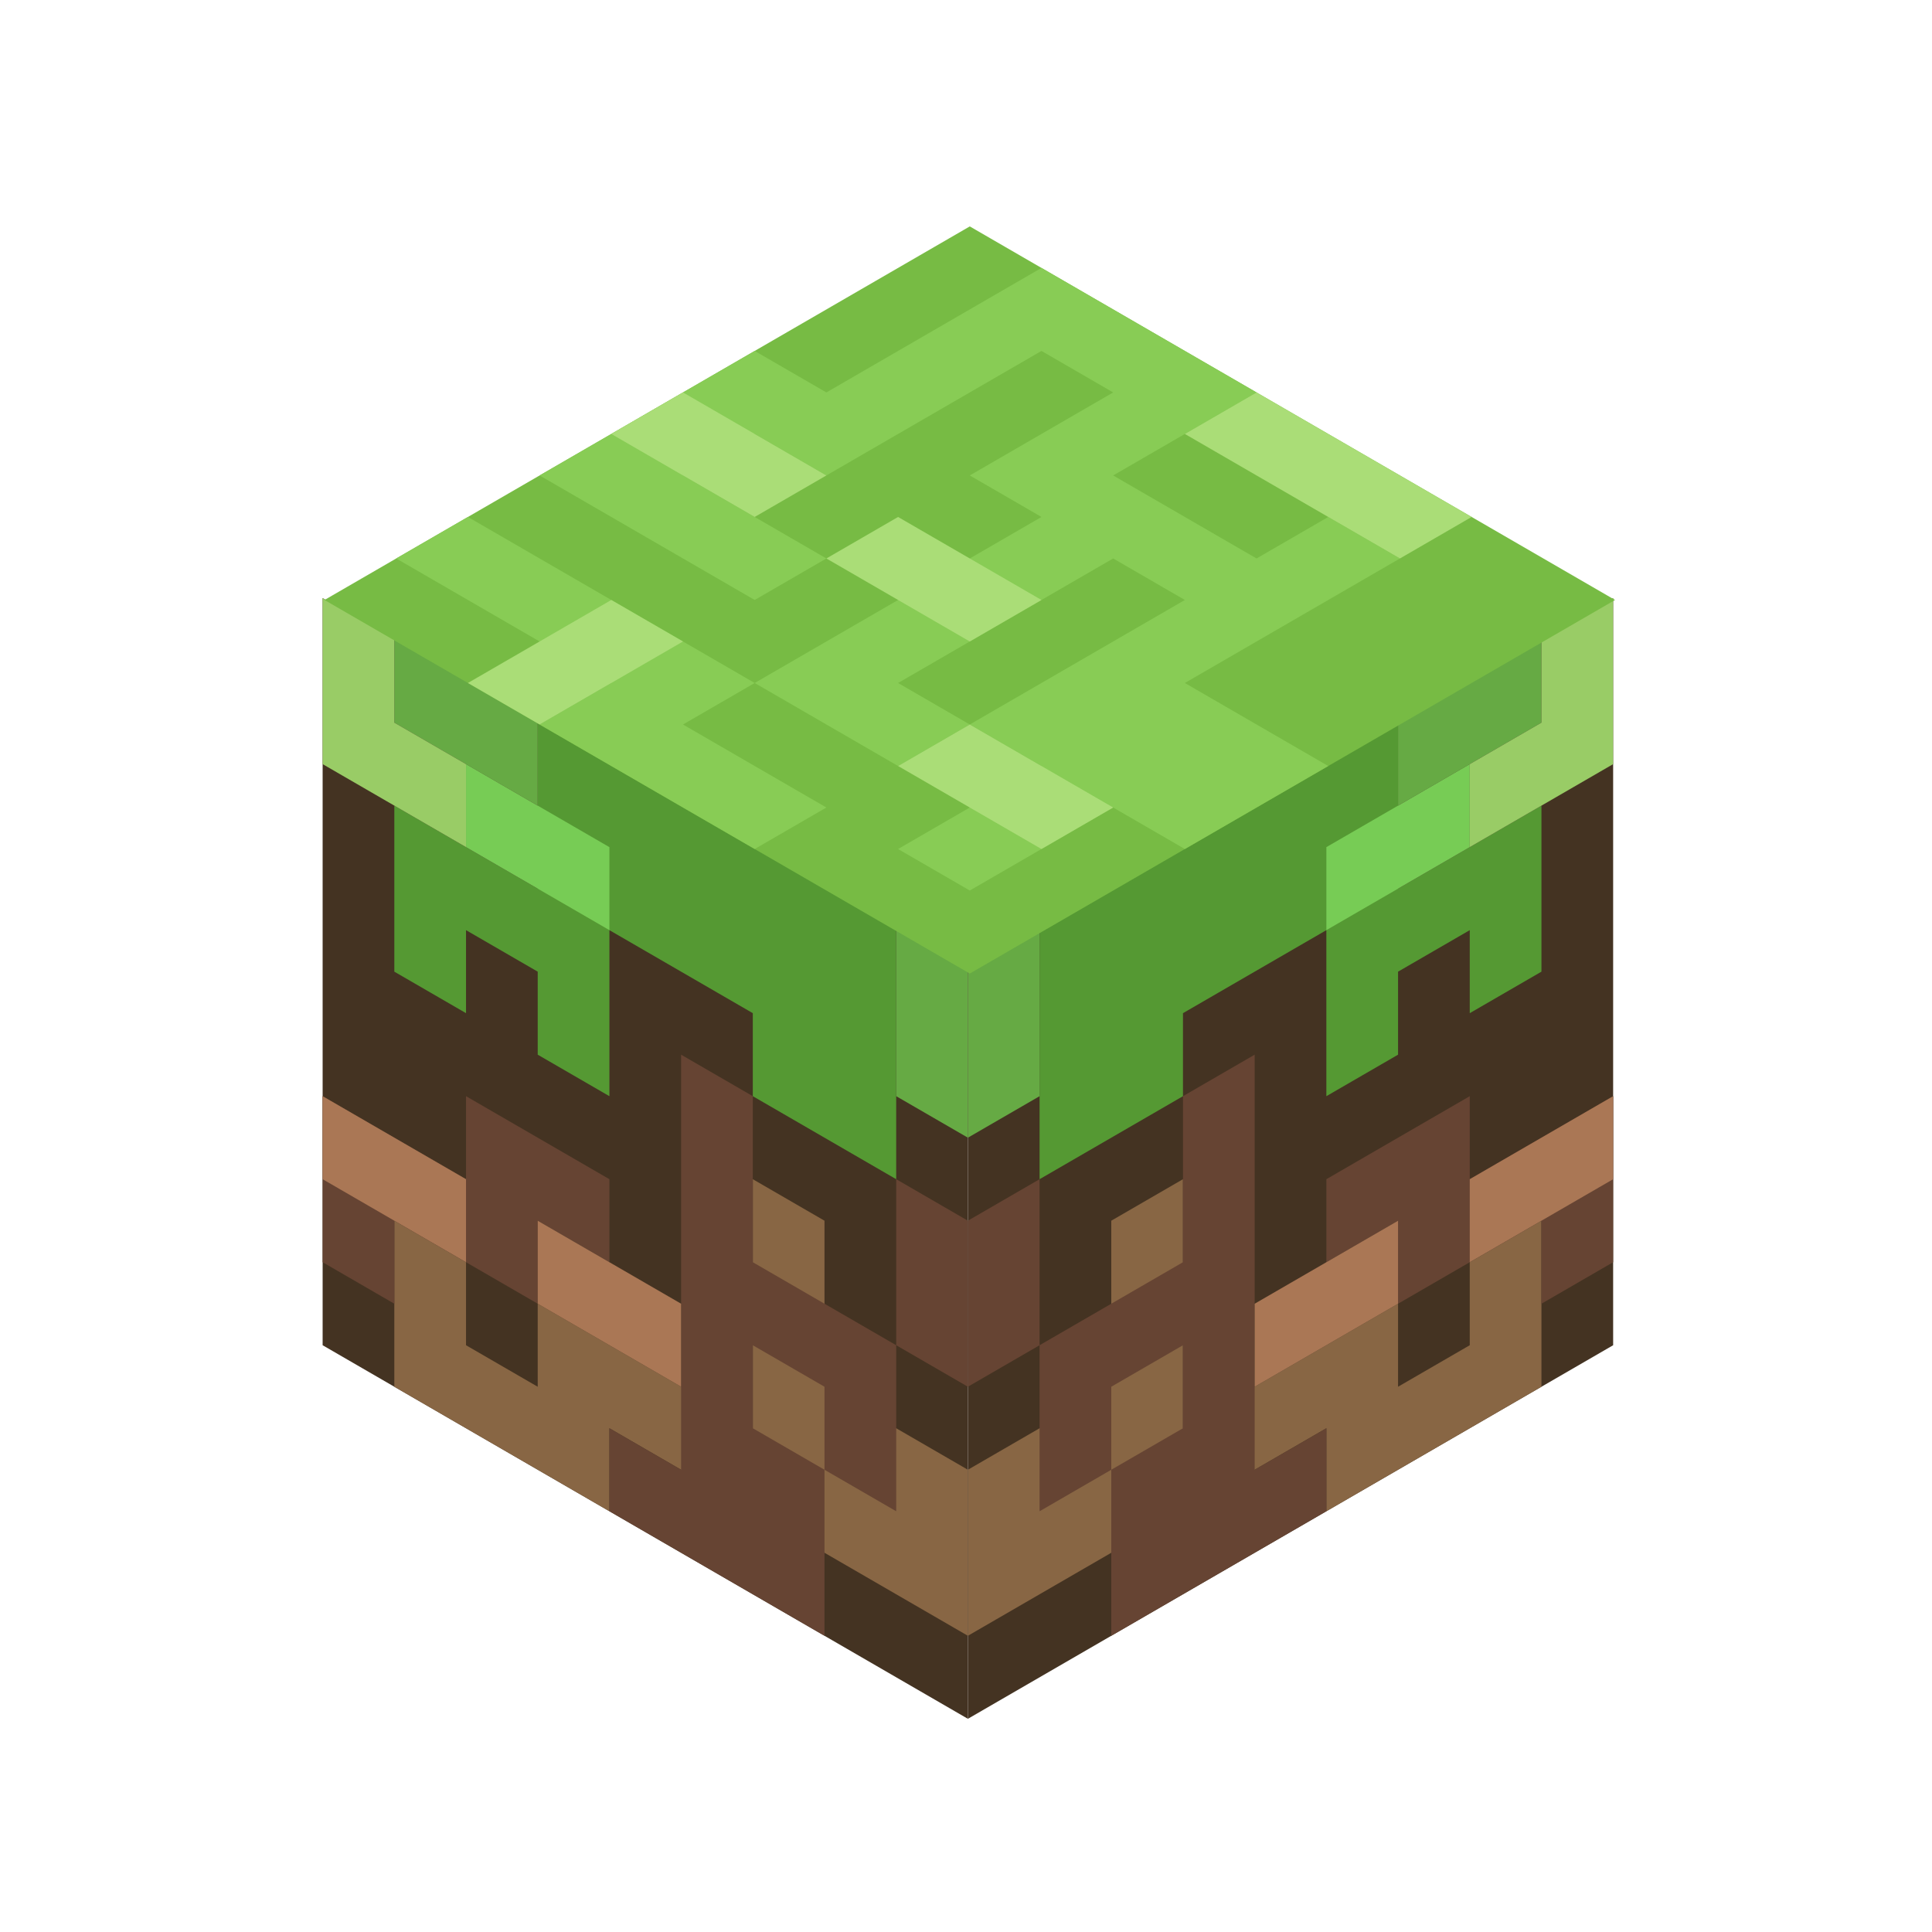 <?xml version="1.0" encoding="UTF-8" standalone="no"?>
<!-- Uploaded to: SVG Repo, www.svgrepo.com, Generator: SVG Repo Mixer Tools -->

<svg
   aria-label="Minecraft"
   role="img"
   viewBox="0 0 512 512"
   stroke-linecap="square"
   fill="none"
   version="1.1"
   id="svg12"
   sodipodi:docname="minecraft.svg"
   inkscape:version="1.3.2 (091e20e, 2023-11-25, custom)"
   xmlns:inkscape="http://www.inkscape.org/namespaces/inkscape"
   xmlns:sodipodi="http://sodipodi.sourceforge.net/DTD/sodipodi-0.dtd"
   xmlns:xlink="http://www.w3.org/1999/xlink"
   xmlns="http://www.w3.org/2000/svg"
   xmlns:svg="http://www.w3.org/2000/svg">
  <defs
     id="defs12" />
  <sodipodi:namedview
     id="namedview12"
     pagecolor="#ffffff"
     bordercolor="#000000"
     borderopacity="0.25"
     inkscape:showpageshadow="2"
     inkscape:pageopacity="0.0"
     inkscape:pagecheckerboard="0"
     inkscape:deskcolor="#d1d1d1"
     inkscape:zoom="1.5878906"
     inkscape:cx="256"
     inkscape:cy="256"
     inkscape:window-width="1920"
     inkscape:window-height="1009"
     inkscape:window-x="1912"
     inkscape:window-y="-8"
     inkscape:window-maximized="1"
     inkscape:current-layer="svg12" />
  <g
     id="a"
     transform="matrix(19 11 0 22 76 142)">
    <path
       fill="#432"
       d="M.5.5h9v9h-9"
       id="path1" />
    <path
       stroke="#864"
       d="M2 8v1h2V8h5V7 H7V5"
       id="path2" />
    <path
       stroke="#643"
       d="M1 5zM2 9zM1 8V7h2V6h1M5 9h2V8H6V4M7 6h1v1M9 9zM9 4v1"
       id="path3" />
    <path
       stroke="#a75"
       d="M1 7h1M4 7h1M9 6z"
       id="path4" />
    <path
       stroke="#555"
       d="M5 5z"
       id="path5" />
    <path
       stroke="#593"
       d="M4 4V1h4v2H7V2H4v1H2v1"
       id="path6" />
    <path
       stroke="#6a4"
       d="M2 1h1M6 1zM7 2zM9 1v1"
       id="path7" />
    <path
       stroke="#7c5"
       d="M5 3zM3 2h1"
       id="path8" />
    <path
       stroke="#9c6"
       d="M1 1v1h1M8 1z"
       id="path9" />
  </g>
  <use
     xlink:href="#a"
     transform="matrix(-1,0,0,1,513,0)"
     opacity="0.5"
     id="use9"
     inkscape:label="use9"
     style="display:inline"
     inkscape:highlight-color="#000000" />
  <g
     transform="matrix(-19 11-19-11 447 159)"
     id="g12">
    <path
       fill="#7b4"
       d="M.5.5h9v9h-9"
       id="path10" />
    <path
       stroke="#8c5"
       d="M1 1zM3 1zM4 7zM3 4v2H1v2h3v1h2V7M2 3h4V1H5v1h3M7 4v1H4M9 4v2H8v3"
       id="path11" />
    <path
       stroke="#ad7"
       d="M1 3v2M1 7zM1 9zM3 3zM4 4zM5 1zM5 3zM5 5v1M5 8v1M7 2v1M8 7h1"
       id="path12" />
  </g>
</svg>

